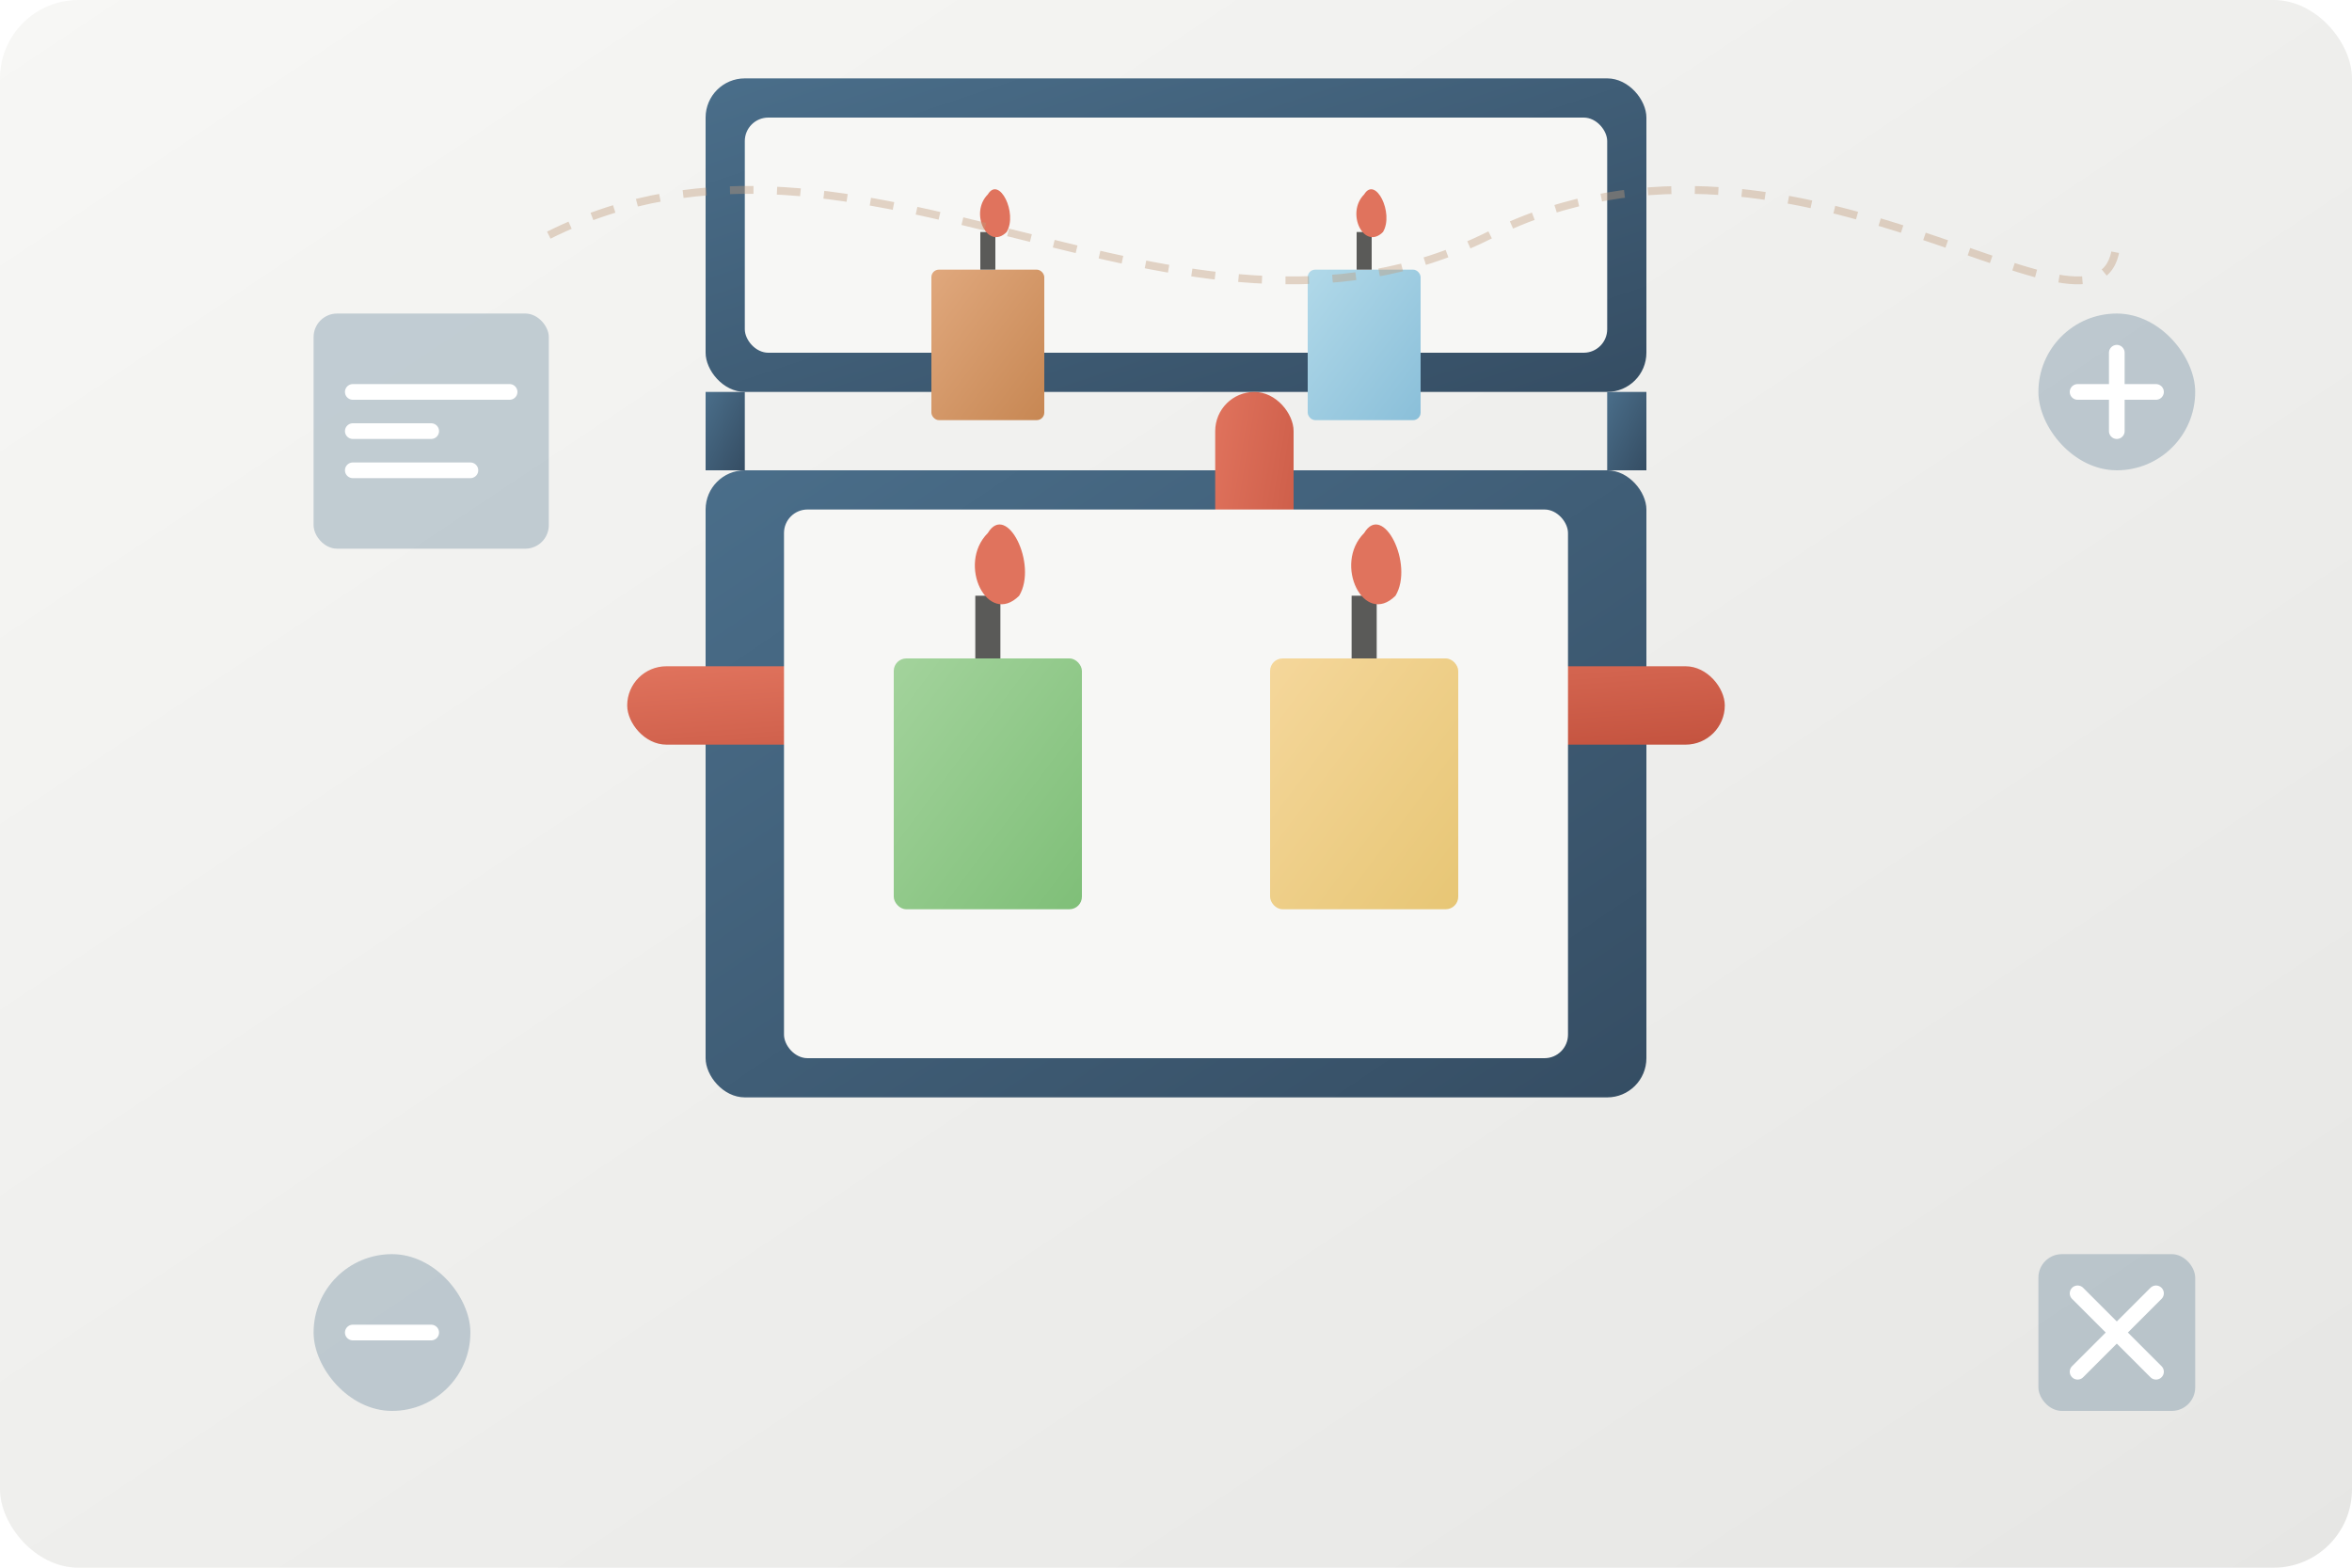 <svg xmlns="http://www.w3.org/2000/svg" width="300" height="200" viewBox="0 0 300 200">
  <defs>
    <linearGradient id="bgGradient" x1="0%" y1="0%" x2="100%" y2="100%">
      <stop offset="0%" stop-color="#f7f7f5" />
      <stop offset="100%" stop-color="#e6e6e4" />
    </linearGradient>
    <linearGradient id="boxGradient" x1="0%" y1="0%" x2="100%" y2="100%">
      <stop offset="0%" stop-color="#4a6e8a" />
      <stop offset="100%" stop-color="#354d63" />
    </linearGradient>
    <linearGradient id="ribbonGradient" x1="0%" y1="0%" x2="100%" y2="100%">
      <stop offset="0%" stop-color="#e0735d" />
      <stop offset="100%" stop-color="#c4533f" />
    </linearGradient>
    <linearGradient id="springGradient" x1="0%" y1="0%" x2="100%" y2="100%">
      <stop offset="0%" stop-color="#a3d39c" />
      <stop offset="100%" stop-color="#7fbf78" />
    </linearGradient>
    <linearGradient id="summerGradient" x1="0%" y1="0%" x2="100%" y2="100%">
      <stop offset="0%" stop-color="#f5d79b" />
      <stop offset="100%" stop-color="#e7c675" />
    </linearGradient>
    <linearGradient id="fallGradient" x1="0%" y1="0%" x2="100%" y2="100%">
      <stop offset="0%" stop-color="#e0a87d" />
      <stop offset="100%" stop-color="#c78753" />
    </linearGradient>
    <linearGradient id="winterGradient" x1="0%" y1="0%" x2="100%" y2="100%">
      <stop offset="0%" stop-color="#b1d9e9" />
      <stop offset="100%" stop-color="#8abfd9" />
    </linearGradient>
    <filter id="shadow" x="-20%" y="-20%" width="140%" height="140%">
      <feDropShadow dx="2" dy="2" stdDeviation="3" flood-color="#0004" />
    </filter>
  </defs>
  
  <!-- Background -->
  <rect width="300" height="200" fill="url(#bgGradient)" rx="10" />
  
  <!-- Subscription Box -->
  <g transform="translate(150, 100)" filter="url(#shadow)">
    <!-- Main Box -->
    <rect x="-60" y="-40" width="120" height="80" rx="5" fill="url(#boxGradient)" />
    
    <!-- Box Lid (open) -->
    <rect x="-60" y="-90" width="120" height="40" rx="5" fill="url(#boxGradient)" />
    <rect x="-55" y="-85" width="110" height="30" rx="3" fill="#f7f7f5" />
    
    <!-- Connecting Edge -->
    <rect x="-60" y="-50" width="5" height="10" fill="url(#boxGradient)" />
    <rect x="55" y="-50" width="5" height="10" fill="url(#boxGradient)" />
    
    <!-- Ribbon -->
    <rect x="-70" y="-15" width="140" height="10" rx="5" fill="url(#ribbonGradient)" />
    <rect x="5" y="-50" width="10" height="60" rx="5" fill="url(#ribbonGradient)" />
    
    <!-- Box Interior -->
    <rect x="-50" y="-35" width="100" height="70" rx="3" fill="#f7f7f5" />
    
    <!-- Seasonal Candles -->
    <g transform="translate(0, 0) scale(0.8)">
      <!-- Spring Candle -->
      <g transform="translate(-30, 0)">
        <rect x="-15" y="-20" width="30" height="40" rx="2" fill="url(#springGradient)" />
        <rect x="-2" y="-30" width="4" height="10" fill="#5a5a58" />
        <path d="M0 -40 C3 -45, 8 -35, 5 -30 C0 -25, -5 -35, 0 -40 Z" fill="#e0735d" />
      </g>
      
      <!-- Summer Candle -->
      <g transform="translate(30, 0)">
        <rect x="-15" y="-20" width="30" height="40" rx="2" fill="url(#summerGradient)" />
        <rect x="-2" y="-30" width="4" height="10" fill="#5a5a58" />
        <path d="M0 -40 C3 -45, 8 -35, 5 -30 C0 -25, -5 -35, 0 -40 Z" fill="#e0735d" />
      </g>
      
      <!-- Fall Candle -->
      <g transform="translate(-30, -70) scale(0.6)">
        <rect x="-15" y="-20" width="30" height="40" rx="2" fill="url(#fallGradient)" />
        <rect x="-2" y="-30" width="4" height="10" fill="#5a5a58" />
        <path d="M0 -40 C3 -45, 8 -35, 5 -30 C0 -25, -5 -35, 0 -40 Z" fill="#e0735d" />
      </g>
      
      <!-- Winter Candle -->
      <g transform="translate(30, -70) scale(0.6)">
        <rect x="-15" y="-20" width="30" height="40" rx="2" fill="url(#winterGradient)" />
        <rect x="-2" y="-30" width="4" height="10" fill="#5a5a58" />
        <path d="M0 -40 C3 -45, 8 -35, 5 -30 C0 -25, -5 -35, 0 -40 Z" fill="#e0735d" />
      </g>
    </g>
  </g>
  
  <!-- Calendar and Subscription Elements -->
  <g transform="translate(40, 40)">
    <rect x="0" y="0" width="30" height="30" rx="3" fill="#4a6e8a" opacity="0.3" />
    <path d="M5 10 L25 10 M5 15 L15 15 M5 20 L20 20" 
          stroke="#fff" stroke-width="2" stroke-linecap="round" />
  </g>
  
  <g transform="translate(260, 40)">
    <rect x="0" y="0" width="20" height="20" rx="10" fill="#4a6e8a" opacity="0.3" />
    <path d="M5 10 L15 10 M10 5 L10 15" 
          stroke="#fff" stroke-width="2" stroke-linecap="round" />
  </g>
  
  <g transform="translate(40, 160)">
    <rect x="0" y="0" width="20" height="20" rx="10" fill="#4a6e8a" opacity="0.3" />
    <path d="M5 10 L15 10" 
          stroke="#fff" stroke-width="2" stroke-linecap="round" />
  </g>
  
  <g transform="translate(260, 160)">
    <rect x="0" y="0" width="20" height="20" rx="3" fill="#4a6e8a" opacity="0.3" />
    <path d="M5 5 L15 15 M15 5 L5 15" 
          stroke="#fff" stroke-width="2" stroke-linecap="round" />
  </g>
  
  <!-- Decorative Season Path -->
  <path d="M70 30 C110 10, 150 50, 190 30 C230 10, 270 50, 270 30" 
        fill="none" stroke="#c09b7c" stroke-width="1" stroke-dasharray="3,3" opacity="0.4" />
</svg>
